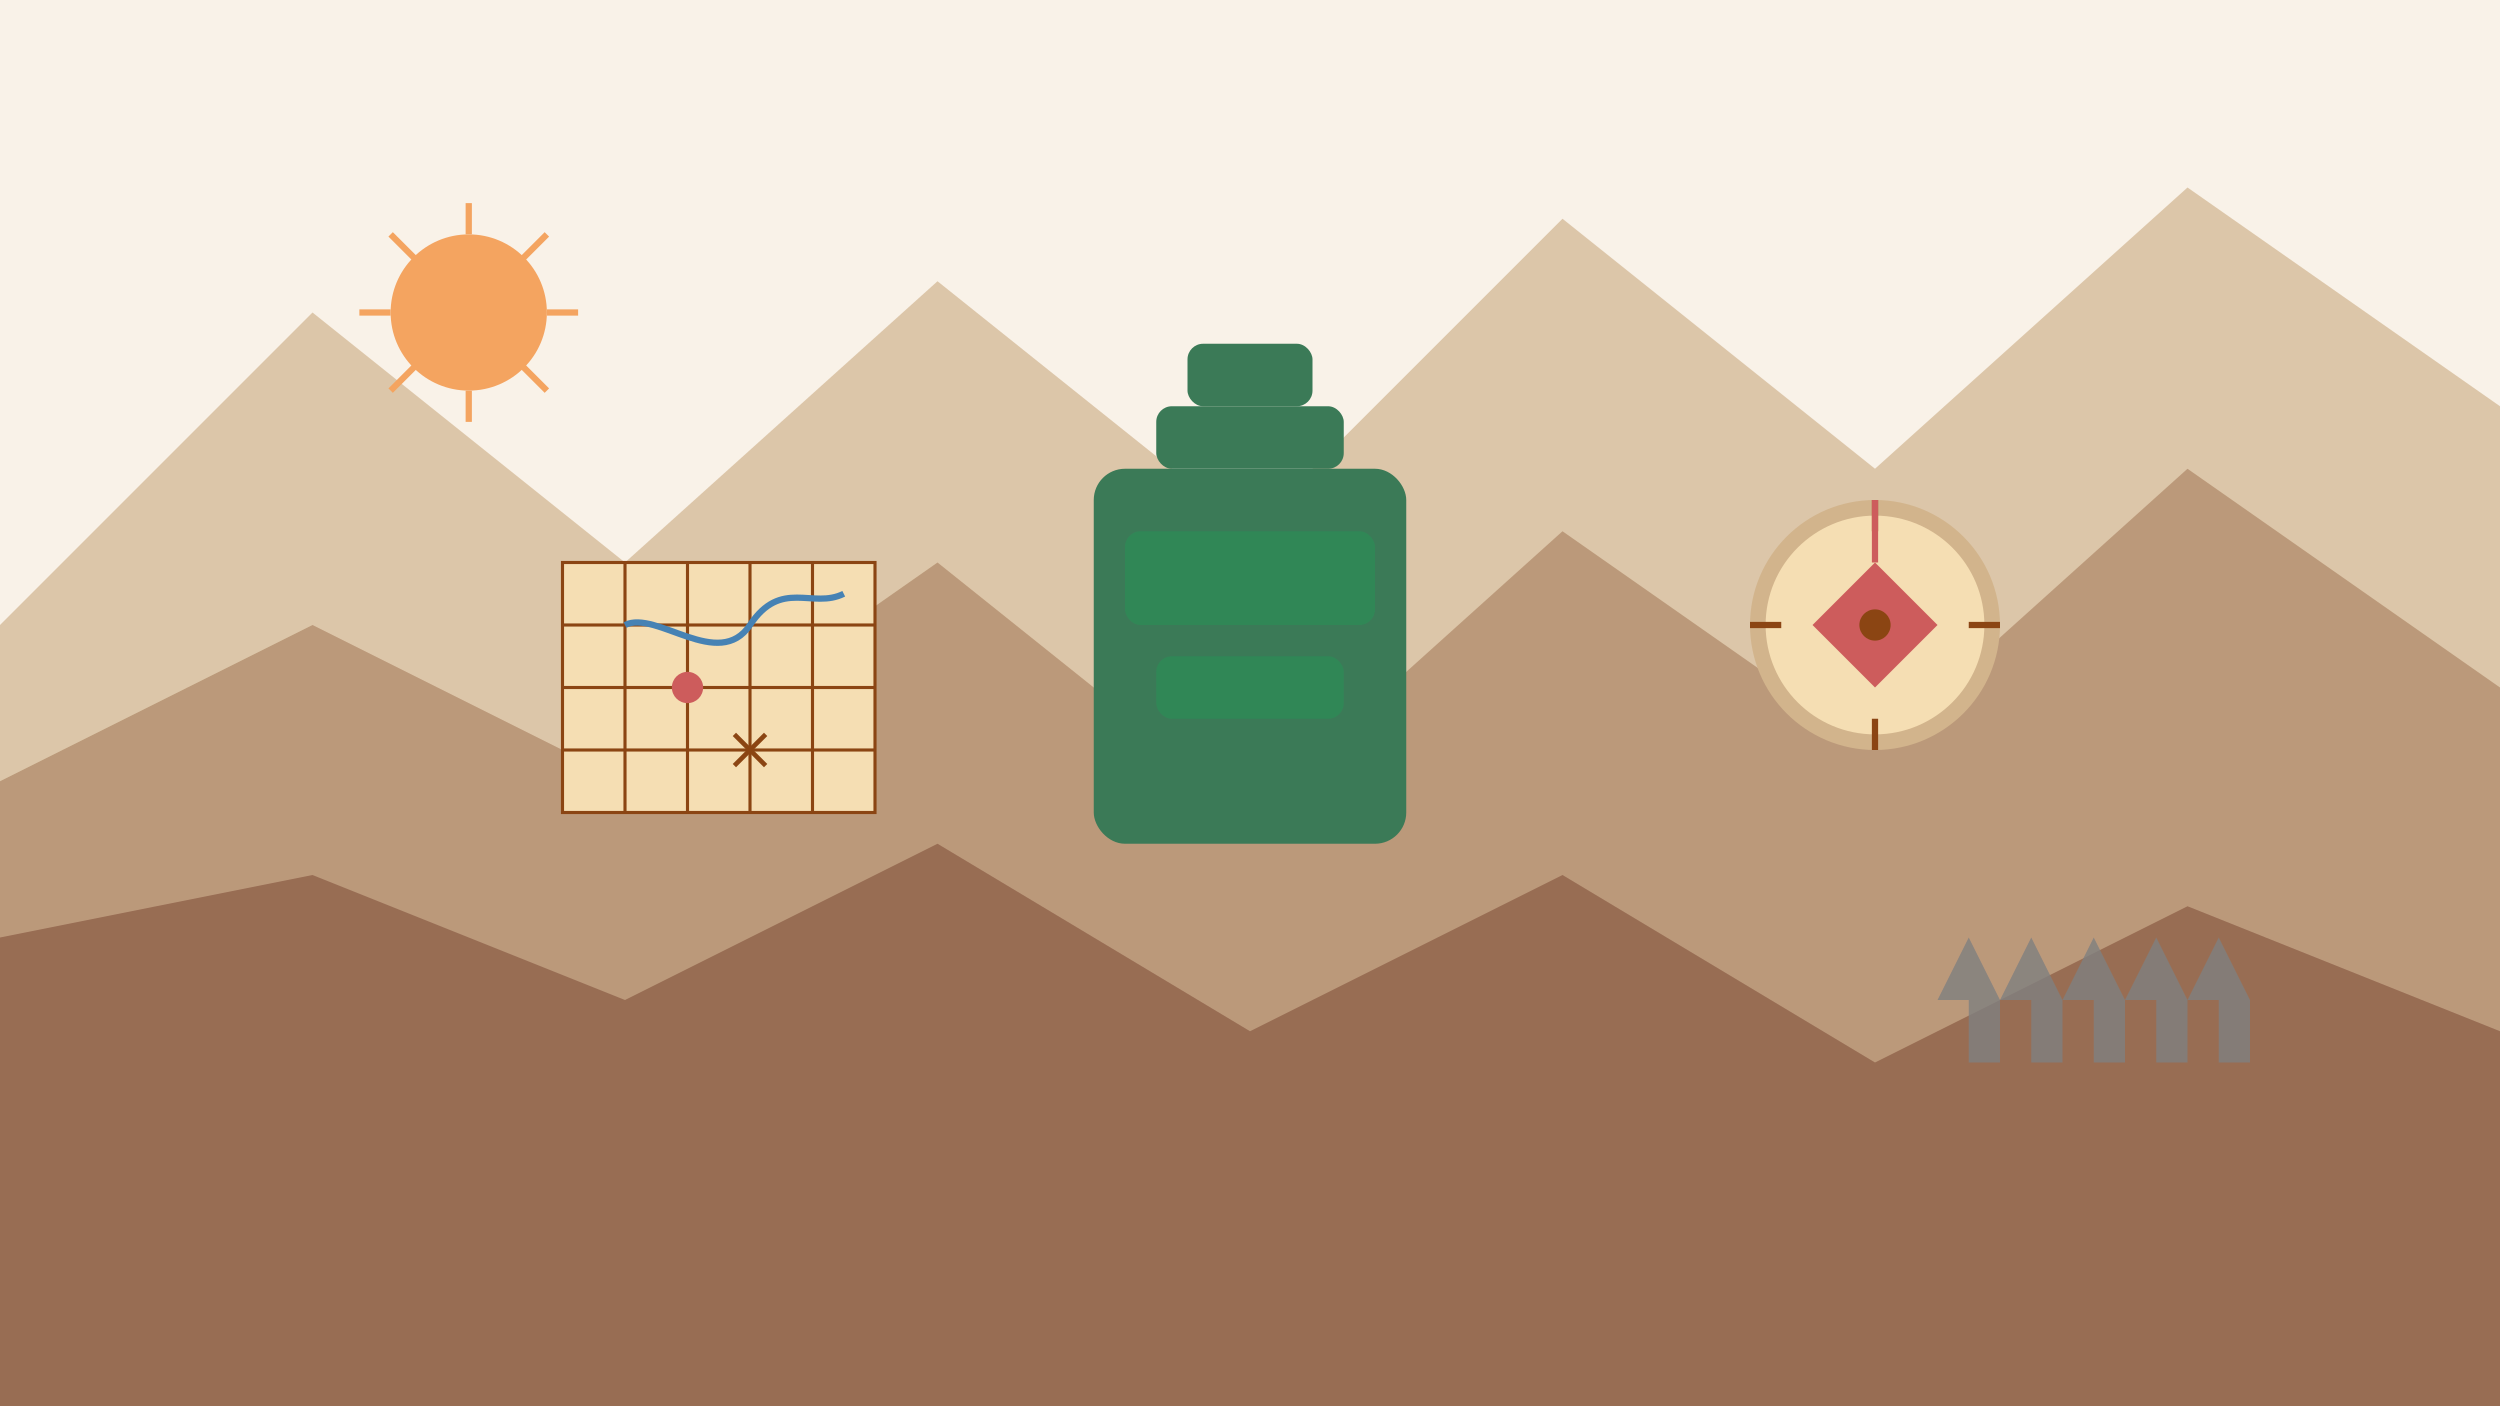 <svg width="800" height="450" viewBox="0 0 800 450" fill="none" xmlns="http://www.w3.org/2000/svg">
  <rect width="800" height="450" fill="#F9F2E8"/>
  
  <!-- Mountains -->
  <path d="M0 200 L100 100 L200 180 L300 90 L400 170 L500 70 L600 150 L700 60 L800 130 L800 450 L0 450 Z" fill="#C19A6B" fill-opacity="0.5"/>
  <path d="M0 250 L100 200 L200 250 L300 180 L400 260 L500 170 L600 240 L700 150 L800 220 L800 450 L0 450 Z" fill="#A67B5B" fill-opacity="0.6"/>
  <path d="M0 300 L100 280 L200 320 L300 270 L400 330 L500 280 L600 340 L700 290 L800 330 L800 450 L0 450 Z" fill="#8A5A44" fill-opacity="0.7"/>
  
  <!-- Backpack -->
  <rect x="350" y="150" width="100" height="120" rx="10" fill="#3B7A57"/>
  <rect x="370" y="130" width="60" height="20" rx="5" fill="#3B7A57"/>
  <rect x="380" y="110" width="40" height="20" rx="5" fill="#3B7A57"/>
  <rect x="360" y="170" width="80" height="30" rx="5" fill="#2E8B57" fill-opacity="0.8"/>
  <rect x="370" y="210" width="60" height="20" rx="5" fill="#2E8B57" fill-opacity="0.8"/>
  
  <!-- Compass -->
  <circle cx="600" cy="200" r="40" fill="#D2B48C"/>
  <circle cx="600" cy="200" r="35" fill="#F5DEB3"/>
  <line x1="600" y1="160" x2="600" y2="170" stroke="#8B4513" stroke-width="2"/>
  <line x1="600" y1="230" x2="600" y2="240" stroke="#8B4513" stroke-width="2"/>
  <line x1="560" y1="200" x2="570" y2="200" stroke="#8B4513" stroke-width="2"/>
  <line x1="630" y1="200" x2="640" y2="200" stroke="#8B4513" stroke-width="2"/>
  <path d="M600 180 L580 200 L600 220 L620 200 Z" fill="#CD5C5C"/>
  <path d="M600 180 L600 160" stroke="#CD5C5C" stroke-width="2"/>
  <circle cx="600" cy="200" r="5" fill="#8B4513"/>
  
  <!-- Map -->
  <rect x="180" y="180" width="100" height="80" fill="#F5DEB3"/>
  <path d="M180 180 L280 180 L280 260 L180 260 Z" stroke="#8B4513" stroke-width="1"/>
  <path d="M180 200 L280 200" stroke="#8B4513" stroke-width="1"/>
  <path d="M180 220 L280 220" stroke="#8B4513" stroke-width="1"/>
  <path d="M180 240 L280 240" stroke="#8B4513" stroke-width="1"/>
  <path d="M200 180 L200 260" stroke="#8B4513" stroke-width="1"/>
  <path d="M220 180 L220 260" stroke="#8B4513" stroke-width="1"/>
  <path d="M240 180 L240 260" stroke="#8B4513" stroke-width="1"/>
  <path d="M260 180 L260 260" stroke="#8B4513" stroke-width="1"/>
  <path d="M200 200 C210 195 230 215 240 200 C250 185 260 195 270 190" stroke="#4682B4" stroke-width="2"/>
  <circle cx="220" cy="220" r="5" fill="#CD5C5C"/>
  <path d="M235 235 L245 245" stroke="#8B4513" stroke-width="1.5"/>
  <path d="M245 235 L235 245" stroke="#8B4513" stroke-width="1.5"/>
  
  <!-- Sun -->
  <circle cx="150" cy="100" r="25" fill="#F4A460"/>
  <path d="M150 65 L150 75" stroke="#F4A460" stroke-width="2"/>
  <path d="M150 125 L150 135" stroke="#F4A460" stroke-width="2"/>
  <path d="M115 100 L125 100" stroke="#F4A460" stroke-width="2"/>
  <path d="M175 100 L185 100" stroke="#F4A460" stroke-width="2"/>
  <path d="M125 75 L135 85" stroke="#F4A460" stroke-width="2"/>
  <path d="M165 115 L175 125" stroke="#F4A460" stroke-width="2"/>
  <path d="M125 125 L135 115" stroke="#F4A460" stroke-width="2"/>
  <path d="M165 85 L175 75" stroke="#F4A460" stroke-width="2"/>
  
  <!-- Machu Picchu inspired background element -->
  <path d="M620 320 L630 300 L640 320 L650 300 L660 320 L670 300 L680 320 L690 300 L700 320 L710 300 L720 320 Z" fill="#808080" fill-opacity="0.8"/>
  <rect x="630" y="320" width="10" height="20" fill="#808080" fill-opacity="0.8"/>
  <rect x="650" y="320" width="10" height="20" fill="#808080" fill-opacity="0.8"/>
  <rect x="670" y="320" width="10" height="20" fill="#808080" fill-opacity="0.8"/>
  <rect x="690" y="320" width="10" height="20" fill="#808080" fill-opacity="0.8"/>
  <rect x="710" y="320" width="10" height="20" fill="#808080" fill-opacity="0.8"/>
</svg>